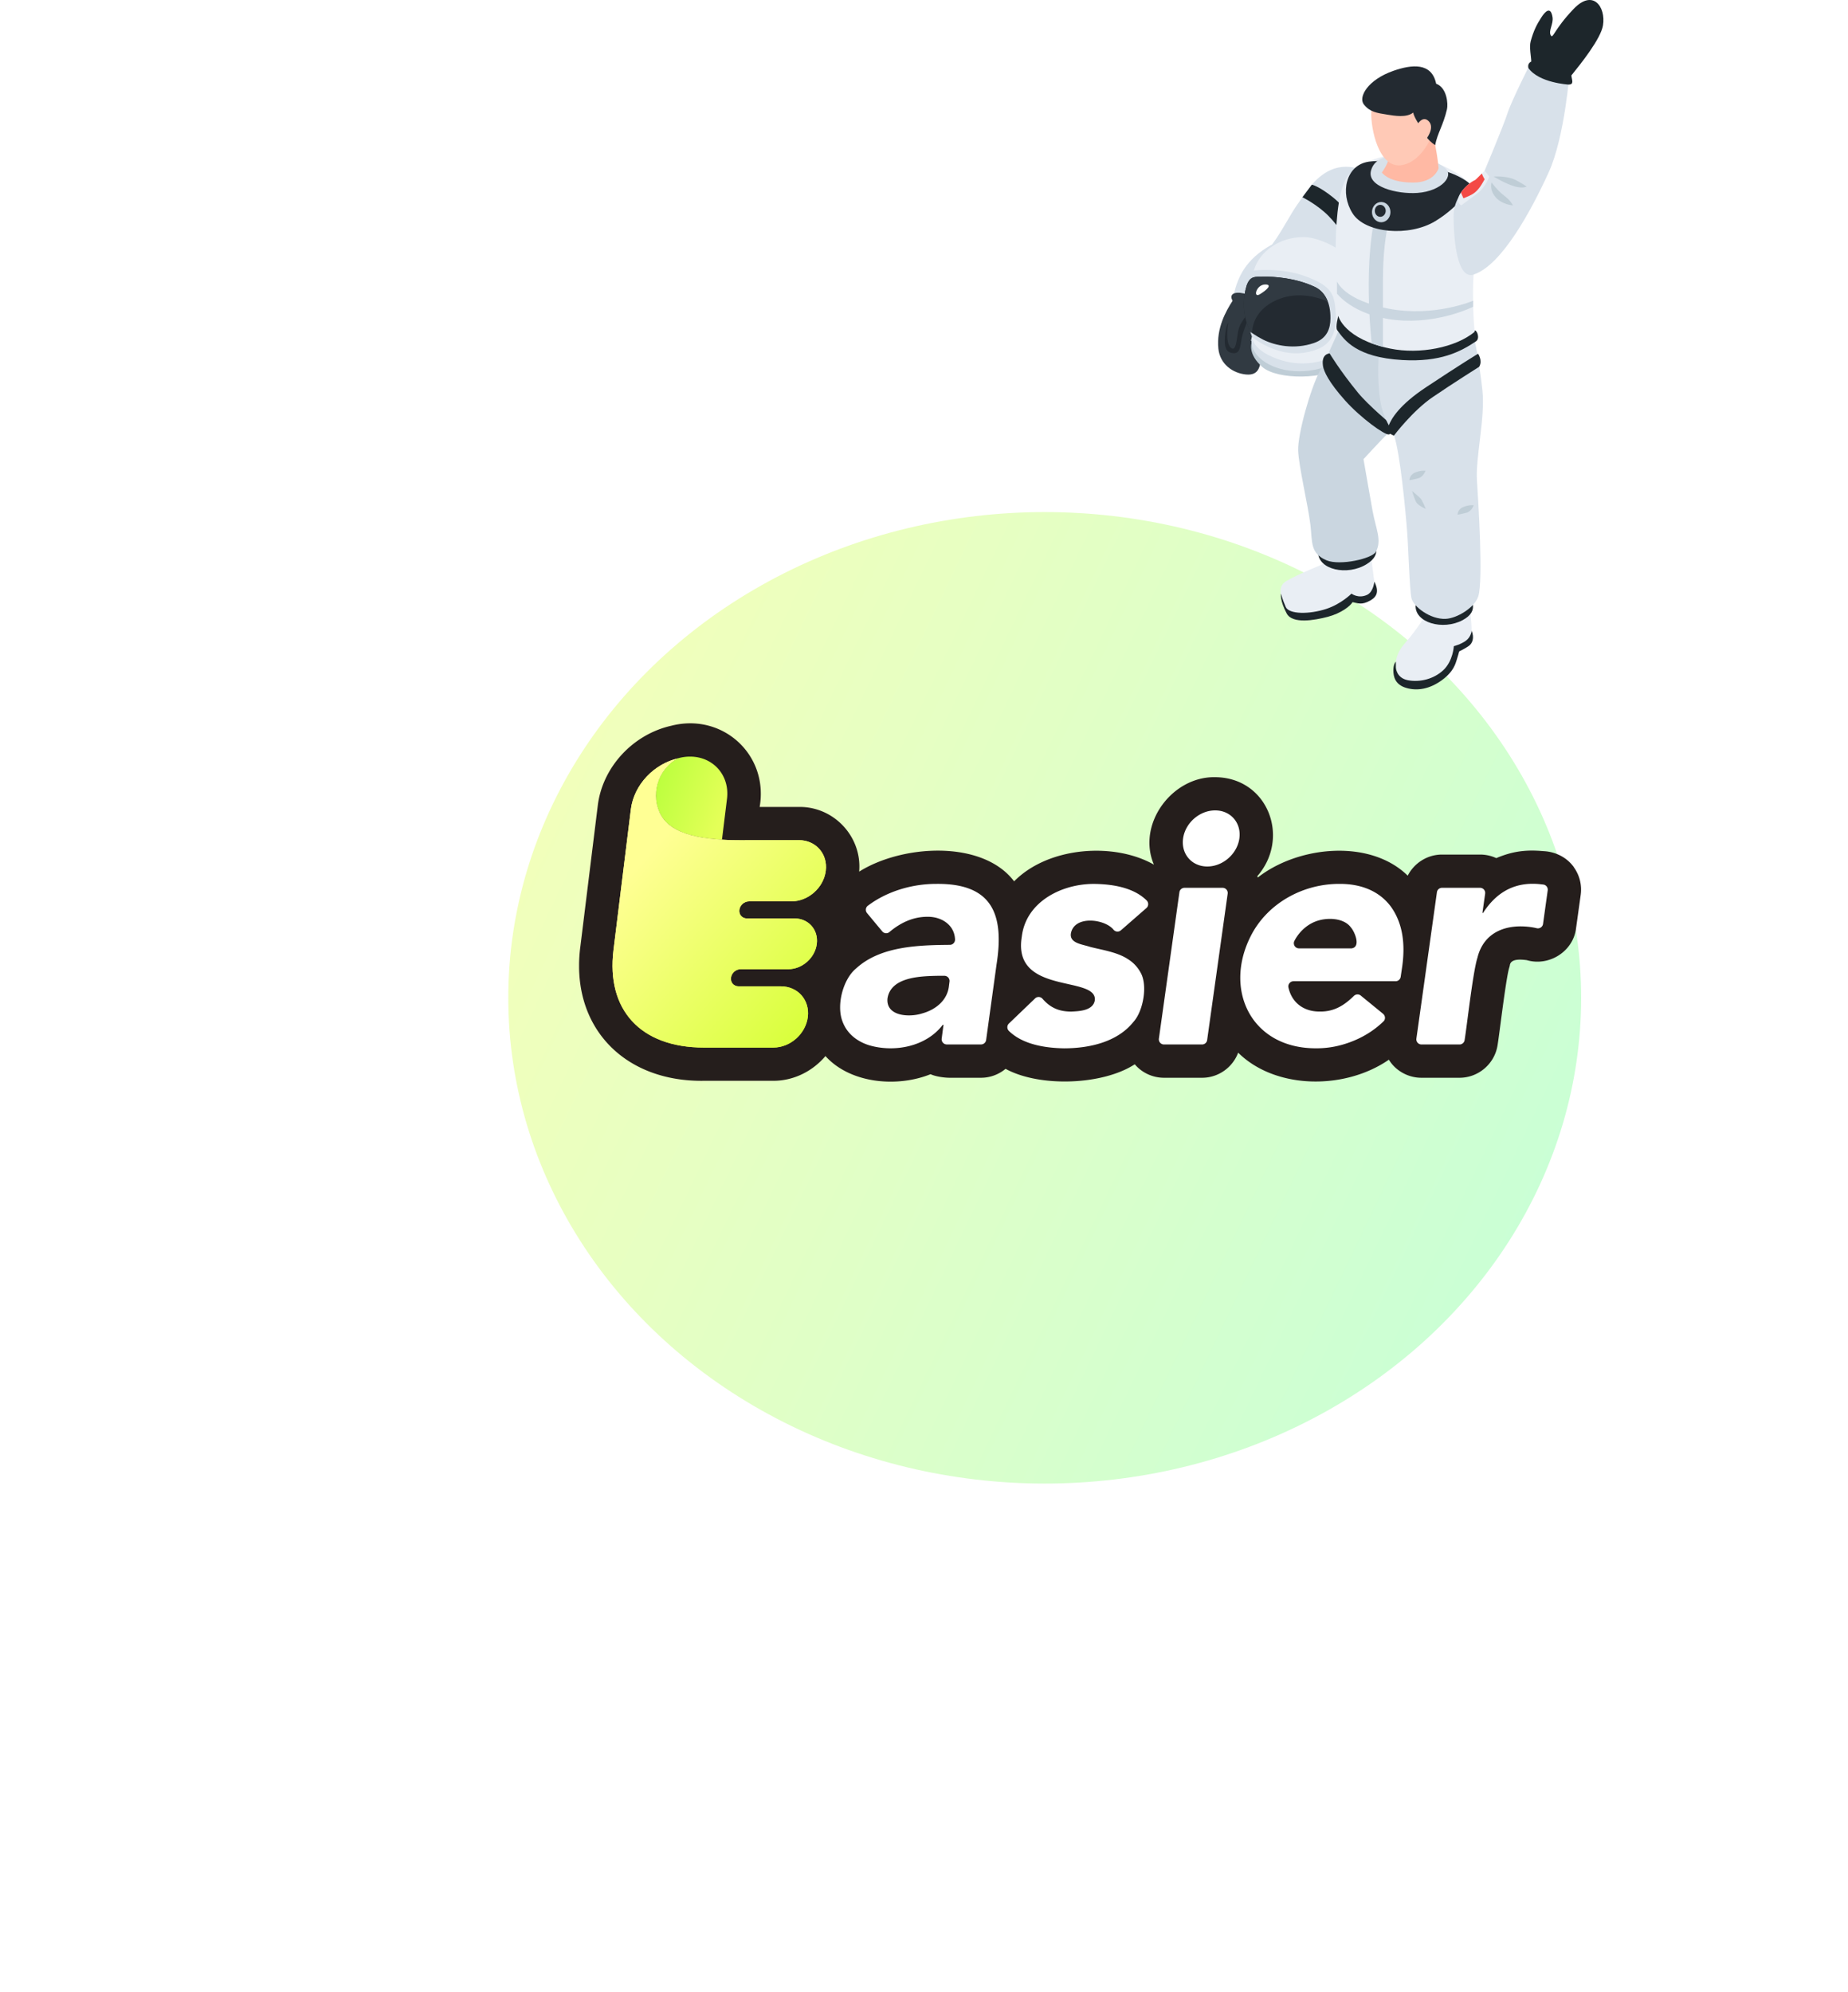 <svg width="1018" height="1097" fill="none" xmlns="http://www.w3.org/2000/svg"><g opacity=".35" filter="url(#a)"><ellipse cx="575.5" cy="549.5" rx="295.5" ry="267.5" fill="url(#b)"/></g><path d="M754.076 95.512s-11.323-7.832-23.429-.653c-7.081 4.177-10.573 10.116-16.088 17.915-3.916 5.547-8.484 14.749-13.77 21.831-15.141 8.321-18.862 18.567-20.95 26.692-.522 2.023 11.682 13.183 20.362 10.867 7.277-1.926 15.468-11.846 17.23-18.731 9.659-2.382 36.221-33.48 37.298-35.471 1.077-1.99-.653-22.45-.653-22.45z" fill="#D8E1EA"/><path d="M697.981 143.121c-.228-.881 3.198 1.207 4.862 5.351 1.665 4.144.098 6.331.098 6.331s-3.491-5.939-4.96-11.682zm2.253-2.609s4.177-1.012 6.918 2.382c2.741 3.394 3.883 6.037 3.883 6.037s-3.296-2.056-5.645-3.524c-2.317-1.469-5.156-4.895-5.156-4.895z" fill="#BFCDD6"/><path d="M678.99 165.638c-3.688 5.711-8.974 15.109-7.832 26.367.881 8.451 7.799 13.509 15.239 14.227 8.321.783 7.603-6.428 8.713-10.54.783-2.904 3.002-13.607 4.242-19.514 4.242-1.86 1.599-3.328.816-3.981-3.557-2.904-8.746-9.202-15.011-10.605-5.384-1.207-8.19.522-6.167 4.046z" fill="#313A42"/><path d="M689.141 171.054c.13.783-3.133 8.158-4.601 13.053-1.469 4.894-.686 10.637-5.026 10.376-4.34-.261-5.123-3.426-4.731-9.104.391-5.678 1.795-7.799 1.795-7.799s-1.795 10.997 1.337 13.836c3.133 2.839 3.231-4.993 4.34-9.887 1.11-4.895 6.886-10.443 6.886-10.443v-.032z" fill="#232A31"/><path d="M748.335 125.695s-6.168-10.768-14.097-17.066c-7.93-6.298-11.585-6.918-11.585-6.918l-5.188 6.918s8.125 3.981 14.325 10.246c6.2 6.266 9.986 13.314 9.986 13.314l6.591-6.494h-.032z" fill="#1D262B"/><path d="M748.07 186.163s4.274 6.363-6.755 14.782c-11.03 8.419-37.788 8.288-45.913 1.175-8.125-7.114-5.939-13.118-5.939-13.118l58.607-2.839z" fill="#BFCDD6"/><path d="M747.615 187.891c-2.415 3.752-4.569 4.699-8.746 6.82-7.179 3.687-14.129 6.363-22.352 6.2-8.354-.131-18.176-2.839-24.181-9.007-1.272-1.338-2.284-2.871-3.132-4.503.718-2.415 1.207-4.536 1.468-6.689-2.545-4.699-3.981-10.116-3.981-15.827 0-18.469 14.978-33.48 33.48-33.48 8.223 0 15.794 3.72 21.439 8.811 8.289 7.44 11.193 14.423 12.009 24.669 1.011 12.531-5.417 19.906-6.037 23.006h.033z" fill="#D8E1EA"/><path d="M740.893 193.603c-.652.359-1.305.718-2.023 1.109-7.179 3.687-14.129 6.363-22.353 6.2-8.353-.13-18.175-2.839-24.18-9.006-1.272-1.338-2.284-2.872-3.132-4.503.718-2.415 1.207-4.536 1.468-6.69-2.545-4.699-3.981-10.116-3.981-15.826 0-5.711 2.513-10.736 4.014-15.925 3.165-10.866 14.553-18.404 27.28-18.404 8.223 0 19.024 5.743 24.833 10.671.522.489 9.822 11.78 6.232 27.247-3.72 15.892-6.298 14.684-8.19 25.159l.032-.032z" fill="#E9EEF4"/><path d="M689.73 185.608s13.281 11.127 28.976 8.582c13.118-2.121 17.752-8.517 17.1-21.537-.555-10.703-2.187-15.076-16.48-20.428-13.607-5.09-28.585-3.263-28.585-3.263s-3.361 3.688-4.634 15.924c-.881 8.452 3.623 20.754 3.623 20.754v-.032z" fill="#D8E1EA"/><path d="M695.404 152.357c6.461-.163 18.568.75 28.879 5.645 5.646 2.676 8.713 8.68 8.615 17.425-.033 5.222-1.631 10.899-9.104 13.477-10.703 3.688-21.374 1.436-27.966-1.86-4.372-2.219-7.081-4.372-7.081-4.372s-6.33-11.03-2.055-25.323c1.957-5.677 4.992-4.829 8.68-4.96l.032-.032z" fill="#232A31"/><path d="M686.724 157.317c1.958-5.678 4.993-4.83 8.68-4.96 6.461-.163 18.568.75 28.879 5.645 3.329 1.566 5.711 4.34 7.147 8.093-9.431-4.177-20.395-5.026-29.989 0-7.538 3.948-11.584 10.344-11.682 17.327-.653-.457-1.012-.75-1.012-.75s-6.33-11.03-2.055-25.323l.032-.032z" fill="#313A42"/><path d="M697.232 156.664c3.622.131.75 2.97-3.231 5.384-3.948 2.415-2.056-5.58 3.231-5.384z" fill="#fff"/><path d="M747.617 187.892c.49 1.273-1.599 8.941-17.49 14.195-15.859 5.254-30.935 1.207-37.494-6.298-4.699-5.384-2.937-10.181-2.937-10.181s.163 5.515 9.137 9.985c9.333 4.634 22.581 7.571 38.701-.489 7.244-3.622 10.051-7.212 10.051-7.212h.032z" fill="#D8E1EA"/><path d="M755.444 307.846s1.012 8.06 1.86 14.423c.849 6.363-2.708 7.636-5.808 8.419-3.067.783-6.853-.098-6.853-.098s-5.515 7.734-18.698 9.3c-13.183 1.566-16.511-2.708-17.751-5.645-1.24-2.937-5.678-10.442.195-14.13 5.841-3.655 23.234-10.605 23.234-10.605l23.789-1.664h.032z" fill="#E9EEF4"/><path d="M757.078 320.311s-.489 5.678-4.046 7.309c-4.862 2.186-8.55-.718-8.55-.718s-5.547 5.678-13.868 8.419c-9.365 3.068-20.558 3.035-22.353-1.077-1.795-4.111-2.643-7.342-2.643-7.342s-.62 3.949 3.231 11.03c3.165 5.776 15.239 3.687 22.646 1.729 7.407-1.958 12.433-6.004 13.575-8.06 2.806.49 4.895 1.86 9.789-.914 3.59-2.023 4.993-4.927 2.219-10.376zm-.908-22.027s6.265 6.461-3.329 12.4c-10.572 6.559-26.888 3.198-26.79-6.82.098-10.018 30.119-5.58 30.119-5.58z" fill="#1D262B"/><path d="M779.271 196.931s3.067 15.663-1.077 23.919c-4.144 8.223-9.398 14.064-14.162 18.372-2.35 2.121-12.923 13.64-12.923 13.64s3.688 21.341 4.961 28.324c1.892 10.246 5.253 16.316 1.892 22.646-2.056 3.851-19.807 7.799-27.149 4.765-9.137-3.818-7.832-9.953-8.942-19.449-1.272-10.866-6.428-32.077-6.754-40.985-.327-8.876 6.657-33.905 12.008-44.053 5.352-10.149 12.89-28.227 12.89-28.227l39.256 21.015v.033z" fill="#CAD6E0"/><path d="M732.444 194.614s5.515 9.3 15.696 21.733c5.645 6.885 18.665 17.784 18.665 17.784s.522 4.83-1.795 5.123c-2.284.294-15.206-8.843-24.115-18.795-8.908-9.953-11.649-15.925-12.106-18.927-1.077-6.885 3.687-6.885 3.687-6.885l-.032-.033z" fill="#1D262B"/><path d="M809.162 330.787s1.664 11.225 1.501 18.404c-.164 7.179-4.406 8.191-6.037 8.256-1.599.066-2.774 1.795-2.774 1.795s-1.305 7.864-8.093 13.151c-6.787 5.286-17.817 6.33-21.635 1.892-3.817-4.438-5.318-12.041 1.763-20.003 7.081-7.962 12.465-17.262 12.465-17.262l22.777-6.2.033-.033z" fill="#E9EEF4"/><path d="M810.693 347.364s-.294 3.295-3.1 5.417c-2.806 2.088-6.722 3.067-6.722 3.067s-.424 8.125-5.743 13.151c-5.319 5.025-12.988 6.82-19.514 5.612-6.526-1.24-6.69-7.016-6.69-7.016v-3.23s-1.37 1.272-1.37 4.764.946 7.897 7.048 9.692c6.102 1.827 12.955.652 19.677-4.242 6.722-4.895 7.571-9.464 8.126-11.03.554-1.566 1.403-4.797 1.403-4.797s3.426-1.664 5.351-3.067c1.926-1.403 3.1-4.34 1.534-8.354v.033zm-.947-17.787s5.743 6.723-4.046 11.944c-10.801 5.775-26.595 1.468-25.877-8.354s29.923-3.59 29.923-3.59z" fill="#1D262B"/><path d="M811.802 184.269s3.296 16.12 4.83 30.968c1.533 14.88-3.851 36.841-3.035 49.339.816 12.498 3.492 54.887.75 63.762-1.925 6.266-11.747 12.172-17.947 12.466-8.517.391-17.784-6.722-18.861-11.356-1.077-4.634-1.632-26.367-2.382-36.45-.718-10.083-3.916-44.053-7.244-53.157-1.404-3.85-5.939-9.039-7.538-18.992-2.056-12.987-.784-26.66-.784-26.66l52.179-9.952.032.032z" fill="#D8E1EA"/><path d="M811.801 278.249s-1.11 3.393-4.047 4.144c-2.936.783-4.829 1.044-4.829 1.044s-.065-2.871 3.1-4.209c3.165-1.338 5.776-.979 5.776-.979zm-26.528-19.025s-1.109 3.393-4.046 4.177c-2.937.783-4.829 1.044-4.829 1.044s-.066-2.872 3.1-4.21c3.165-1.338 5.775-.979 5.775-.979v-.032zm-7.474 11.128c.359.392 3.688 2.937 4.764 4.177 1.077 1.24 2.839 5.711 2.839 5.711s-4.438-1.828-5.449-4.014c-1.012-2.154-2.121-5.874-2.121-5.874h-.033z" fill="#BFCDD6"/><path d="M814.87 201.957s-14.456 9.104-25.616 16.707c-11.16 7.603-21.374 21.211-21.374 21.211s-4.47-1.142-3.002-5.221c1.468-4.079 6.102-11.748 20.591-21.341 18.698-12.433 28.748-18.503 28.748-18.503s2.643 3.72.62 7.179l.033-.032zm-1.725-14.032c-8.712 5.841-19.709 11.552-40.691 10.345-25.551-1.469-31.914-11.128-35.83-16.447-1.175-1.599.62-7.864.62-7.864s9.626 16.087 36.482 17.262c19.449.849 30.609-5.874 38.571-9.169 1.273-.522 3.133 4.307.816 5.873h.032z" fill="#1D262B"/><path d="M811.71 174.285c.098 2.48.359 5.45.62 8.452-10.41 8.647-30.283 12.563-46.501 9.235-25.191-5.189-28.65-17.719-28.585-18.046-.979-12.4-1.697-30.119-1.436-40.789.327-14.228 1.795-30.642 7.244-36.972 2.448-2.806 11.389-9.072 21.798-10.377 18.862-2.415 47.153 10.507 49.111 23.103 1.305 8.289-.261 24.605-1.729 37.266-1.077 9.137-.881 19.252-.522 28.128z" fill="#E9EEF4"/><path d="M788.045 91.434s-7.276 1.958-15.826 13.575c-8.549 11.584-10.409 32.892-10.409 49.763v36.286l-6.168-1.925s-5.547-47.283 3.59-76.456c5.417-17.262 17.197-25.224 17.197-25.224l11.649 3.98h-.033z" fill="#CAD6E0"/><path d="M810.66 102.201s-5.743 10.899-20.003 19.579c-14.26 8.68-38.571 6.82-45.587-4.307-7.048-11.128-3.752-26.562 8.876-28.422 12.629-1.828 46.729 2.48 56.714 13.118v.032z" fill="#232A31"/><path d="M811.41 168.966s-19.09 9.659-42.487 7.277c-23.397-2.382-32.436-14.587-32.436-14.587v-6.722s3.655 10.41 28.749 15.109c25.094 4.699 46.272-4.438 46.272-4.438l-.065 3.393-.033-.032zm-55.638-52.146c0 3.068 2.284 5.58 5.091 5.58 2.806 0 5.09-2.48 5.09-5.58s-2.284-5.58-5.09-5.58c-2.807 0-5.091 2.48-5.091 5.58z" fill="#CAD6E0"/><path d="M757.34 116.103c0 1.828 1.337 3.296 3.002 3.296 1.664 0 3.002-1.468 3.002-3.296 0-1.827-1.338-3.295-3.002-3.295-1.665 0-3.002 1.468-3.002 3.295z" fill="#232A31"/><path d="M795.452 92.02c6.363 4.405-1.109 13.281-14.652 14.227-11.192.783-28.291-3.426-25.485-12.596 1.632-5.319 6.494-7.668 14.391-8.092 7.309-.392 17.458.718 25.746 6.428v.033zm16.352 59.194c-8.582 2.774-11.03-16.74-11.062-32.142-.033-15.402 15.924-22.287 15.924-22.287s11.421-27.15 13.803-34.525c2.382-7.374 13.771-29.695 13.771-29.695l20.492 6.135s-2.643 36.613-11.649 56.29c-9.235 20.232-25.714 51.167-41.312 56.192l.033.032z" fill="#D8E1EA"/><path d="M841.988 37.524s-.913-2.48 1.534-3.622c0-2.415-1.207-7.93-.326-11.127 1.566-5.809 3.393-9.398 5.939-13.282 3.817-5.84 5.547-3.785 6.102 0 .554 3.786-2.317 7.44-1.012 9.855 1.273 2.415 1.566-2.806 12.498-14.292 10.834-11.487 17.948-1.175 16.316 8.875-1.175 7.408-12.27 21.244-17.425 27.607.261 2.61 1.696 5.025-1.632 5.025 0 0-16.218-.914-21.994-9.039z" fill="#1D262B"/><path d="M821.659 100.438s3.1 4.405 6.95 7.309c3.851 2.905 4.797 5.352 4.797 5.352s-5.939-.294-9.561-4.536-2.186-8.125-2.186-8.125zm1.108-3.198s7.147 4.275 11.846 5.482c4.699 1.208 6.33 0 6.33 0s-4.927-3.426-8.125-4.438c-4.732-1.5-10.051-1.044-10.051-1.044z" fill="#BFCDD6"/><path d="M817.841 93.977l2.546 3.23s-1.86 5.874-6.886 9.561c-5.025 3.72-8.549 6.331-8.549 6.331s-3.687-1.697-.359-6.788c1.762-2.708 5.025-5.873 8.158-7.179 2.904-2.806 5.123-5.123 5.123-5.123l-.033-.032z" fill="#E9EEF4"/><path d="M817.383 99.525c-1.468 2.545-2.839 4.895-5.254 6.722-1.599 1.208-3.818 2.056-5.971 2.97-.196-.457-.392-.914-.588-1.338-.228-.522-.489-1.208-.783-1.86 1.795-2.643 4.928-5.613 7.93-6.918a127.11 127.11 0 003.589-3.557c0 .065.033.13.065.163.359 1.077.881 2.056 1.469 3.035-.163.26-.294.49-.457.75v.033z" fill="#F44945"/><path d="M766.217 69.765c4.601.49 23.56 2.578 23.43 3.067-.163.555.979 7.114.979 7.114 1.631 8.484 1.827 12.792 1.827 12.792s-2.219 7.799-13.868 7.799c-11.65 0-15.859-3.688-17.393-5.515 5.156-6.885 6.885-16.87 5.058-25.224l-.033-.033z" fill="#FFB9A4"/><path d="M755.416 61.673c.228-5.776 1.501-13.053 5.939-17.197 4.405-4.08 11.943-4.47 17.654-4.08 8.843.62 15.076 10.41 13.509 21.734-1.435 10.474-8.419 26.595-20.101 28.78-12.987 2.416-17.393-20.427-17.034-29.237h.033z" fill="#FFC9B6"/><path d="M791.114 46.041c-2.48-11.78-13.445-10.54-23.43-7.081-14.293 4.96-19.514 14.489-16.414 18.502 3.296 4.21 7.016 4.732 13.02 5.678 3.786.587 10.475 1.828 14.195-1.142.522 2.741 3.459 6.918 4.895 9.3 1.729 2.84 2.252 5.221 7.179 8.647 1.37-6.82 4.47-10.931 6.526-19.742.686-2.904.066-11.91-6.004-14.13l.033-.032z" fill="#232A31"/><path d="M780.444 69.046s3.132-5.906 6.624-2.251c3.492 3.655-1.403 9.757-1.403 9.757l-5.221-7.473v-.032z" fill="#FFC9B6"/><g clip-path="url(#c)"><path d="M866.945 477.485c-3.82-5.307-10.019-8.417-16.51-8.747-8.947-.797-16.491-.292-26.179 3.829a21.216 21.216 0 00-8.928-1.963h-20.955c-8.128 0-15.36 4.704-18.908 11.623-20.916-20.467-60.525-16.288-82.552.992a7.535 7.535 0 00-.332-.681c18.441-21.031 5.887-54.327-23.118-54.541-23.801-.525-43.372 25.891-33.801 48.166-21.832-12.421-58.089-10.01-77.016 9.194-17.349-22.956-61.598-20.293-85.36-5.345 1.677-19.166-13.859-35.882-33.177-35.629h-21.637c5.029-28.807-20.526-52.015-48.791-44.687-21.11 4.781-37.777 22.839-40.369 43.793-2.593 20.953-.332 2.643-9.571 77.458-5.887 43.89 23.528 74.893 67.991 74.251h38.303c11.267 0 21.677-5.326 28.675-13.625 13.742 15.219 39.551 17.377 57.893 9.99 2.768 1.283 7.505 1.964 10.624 1.964H540.4c5.088 0 9.825-1.847 13.528-4.918 18.811 10.282 53.606 8.98 71.169-2.507 3.996 4.723 9.922 7.425 16.121 7.425h20.974c8.967 0 16.842-5.696 19.863-13.82 20.604 20.331 58.791 20.623 83.02 3.868 3.763 6.181 10.741 9.971 17.953 9.952h20.955c10.429 0 19.396-7.698 20.975-17.961.468-2.896 1.052-7.405 1.735-12.634 1.111-8.436 3.411-25.969 4.658-29.953.117-.37.234-.797.332-1.186.331-3.557 4.853-3.654 9.395-3.032 12.203 3.576 25.497-4.762 27.095-17.416l2.574-18.485a21.035 21.035 0 00-3.841-15.356l.039-.019z" fill="#251E1C"/><path d="M402.683 538.441c.312-2.605 2.69-4.704 5.302-4.704h26.238c7.738 0 14.775-6.259 15.73-13.976.955-7.716-4.561-13.975-12.28-13.975h-26.238c-2.612 0-4.464-2.099-4.152-4.704.312-2.605 2.69-4.704 5.302-4.704h23.333c9.338 0 17.836-7.542 18.986-16.852 1.151-9.311-5.497-16.853-14.834-16.853h-29.804v.059c-16.764 0-38.674-.972-45.984-13.49-6.277-10.749-2.261-25.755 9.259-31.644-13.138 3.051-24.327 14.422-26.023 28.126l-9.571 77.458c-4.035 32.791 14.756 53.706 49.765 53.706h38.304c9.337 0 17.836-7.542 18.986-16.852 1.15-9.311-5.497-16.852-14.834-16.852h-23.333c-2.612 0-4.464-2.1-4.152-4.704v-.039z" fill="url(#d)"/><path d="M364.282 449.223c5.575 9.543 19.649 12.381 33.43 13.178l2.768-22.528c1.579-12.829-7.543-23.208-20.35-23.208a24.2 24.2 0 00-6.589.913c-11.501 5.87-15.536 20.876-9.259 31.645z" fill="url(#e)"/><path d="M402.683 538.441c.312-2.605 2.69-4.704 5.302-4.704h26.238c7.738 0 14.775-6.259 15.73-13.976.955-7.716-4.561-13.975-12.28-13.975h-26.238c-2.612 0-4.464-2.099-4.152-4.704.312-2.605 2.69-4.704 5.302-4.704h23.333c9.338 0 17.836-7.542 18.986-16.852 1.151-9.311-5.497-16.853-14.834-16.853h-29.804v.059c-16.764 0-38.674-.972-45.984-13.49-6.277-10.749-2.261-25.755 9.259-31.644-13.138 3.051-24.327 14.422-26.023 28.126l-9.571 77.458c-4.035 32.791 14.756 53.706 49.765 53.706h38.304c9.337 0 17.836-7.542 18.986-16.852 1.15-9.311-5.497-16.852-14.834-16.852h-23.333c-2.612 0-4.464-2.1-4.152-4.704v-.039z" fill="url(#f)"/><path d="M519.699 564.351h-.351c-9.201 12.129-26.705 15.356-40.584 11.274-6.881-2.177-12.378-6.59-14.776-13.412-3.294-9.058.565-23.092 7.563-28.845 13.392-12.363 34.522-12.888 51.715-13.043 1.598 0 2.885-1.361 2.827-2.955-.273-7.93-7.33-12.576-15.088-12.498-8.012-.058-15.048 3.324-21.072 8.417-1.189 1.01-2.982.797-3.957-.409l-8.343-10.029c-1.013-1.225-.858-3.091.429-4.063 10.604-7.989 24.425-12.032 37.582-12.032 31.053-.388 37.7 16.833 33.294 44.571l-5.711 41.402a2.85 2.85 0 01-2.807 2.449h-18.85a2.846 2.846 0 01-2.826-3.208l.994-7.619h-.039zm-2.846-26.979c-9.259.194-26.082.447-27.953 12.42-.994 9.952 12.066 10.555 18.967 8.339 7.368-1.983 13.957-7.095 14.873-15.084l.312-2.488a2.82 2.82 0 00-.693-2.229 2.845 2.845 0 00-2.134-.958h-3.372zm100.583-25.036c-1.15 1.011-2.904.894-3.937-.233-4.718-6.084-21.793-8.242-23.587 2.002-.721 5.365 6.219 5.89 10.682 7.367 6.472 1.671 14.815 2.838 20.643 6.667 3.08 1.885 5.497 4.47 7.213 7.717 3.762 6.861 1.364 20.837-3.996 26.804-8.948 11.293-24.522 14.636-38.284 14.656-10.39-.175-22.69-2.08-30.351-9.525-1.189-1.127-1.208-3.012-.039-4.14l14.405-13.82a2.82 2.82 0 014.094.194c4.23 4.84 8.947 7.056 15.809 7.056 4.873-.194 12.105-.641 13.002-6.22 1.461-13.878-45.536-2.663-40.234-34.968 2.3-19.554 22.495-29.409 40.409-29.117 9.746.175 21.228 2.002 28.362 9.077 1.189 1.166 1.15 3.11-.097 4.199l-14.094 12.304v-.02zm144.443 45.97c1.286 1.05 1.442 3.032.234 4.179-4.523 4.373-9.766 7.833-15.731 10.38-6.94 2.954-13.918 4.431-20.916 4.431-36.803.428-52.377-33.491-35.341-63.91 9.649-16.911 28.596-26.766 47.972-26.63 11.267-.019 21.404 3.674 27.953 12.343 6.764 9.252 8.07 20.837 6.413 32.927l-.877 5.929a2.845 2.845 0 01-2.807 2.41h-56.217c-1.794 0-3.197 1.672-2.807 3.421 1.832 8.358 8.401 13.373 17.329 13.276 7.797.117 13.43-3.402 18.655-8.553 1.052-1.049 2.709-1.185 3.859-.252l12.3 10.049h-.019zm-17.505-36.018c5.478-.564 1.988-9.058-.214-11.546-3.899-5.364-13.217-5.617-19.22-3.382-8.343 3.11-11.794 10.613-11.794 10.613-1.15 1.885.215 4.296 2.437 4.296h28.791v.019zm-70.896-33.374h-20.974a2.834 2.834 0 00-2.807 2.449l-11.306 80.607a2.837 2.837 0 002.807 3.227h20.975a2.833 2.833 0 002.806-2.449l11.306-80.607a2.837 2.837 0 00-2.807-3.227zm9.24-27.154c-1.209 8.533-9.123 15.433-17.68 15.414-8.557 0-14.522-6.939-13.314-15.473 1.209-8.533 9.123-15.433 17.68-15.413 8.558 0 14.523 6.939 13.314 15.472zm165.943 25.191c-13.801-1.536-24.152 4.082-31.695 15.802h-.351l1.501-10.612a2.837 2.837 0 00-2.807-3.227h-20.955a2.834 2.834 0 00-2.807 2.449l-11.306 80.607a2.837 2.837 0 002.807 3.227h20.955a2.834 2.834 0 002.807-2.449c1.403-8.689 4.561-37.476 7.056-45.309 3.509-14.306 16.14-18.951 30.175-16.774.819.136 1.638.291 2.476.505 1.637.389 3.255-.7 3.489-2.352l2.573-18.485c.215-1.516-.819-2.974-2.339-3.188-.507-.078-1.033-.116-1.559-.175l-.02-.019z" fill="#fff"/></g><defs><linearGradient id="b" x1="280" y1="181.443" x2="1037.2" y2="544.892" gradientUnits="userSpaceOnUse"><stop stop-color="#F1FF2B"/><stop offset="1" stop-color="#50FF96"/></linearGradient><linearGradient id="d" x1="335.861" y1="445.413" x2="456.102" y2="552.815" gradientUnits="userSpaceOnUse"><stop offset=".2" stop-color="#FFFF94"/><stop offset="1" stop-color="#D9FF3C"/></linearGradient><linearGradient id="e" x1="358.863" y1="429.863" x2="399.011" y2="444.514" gradientUnits="userSpaceOnUse"><stop stop-color="#B9FF3C"/><stop offset="1" stop-color="#E4FF58"/></linearGradient><linearGradient id="f" x1="335.861" y1="445.413" x2="456.102" y2="552.815" gradientUnits="userSpaceOnUse"><stop offset=".2" stop-color="#FFFF94"/><stop offset="1" stop-color="#D9FF3C"/></linearGradient><clipPath id="c"><path fill="#fff" transform="translate(319 376)" d="M0 0h552v242H0z"/></clipPath><filter id="a" x="0" y="2" width="1151" height="1095" filterUnits="userSpaceOnUse" color-interpolation-filters="sRGB"><feFlood flood-opacity="0" result="BackgroundImageFix"/><feBlend in="SourceGraphic" in2="BackgroundImageFix" result="shape"/><feGaussianBlur stdDeviation="140" result="effect1_foregroundBlur_1394_3870"/></filter></defs></svg>